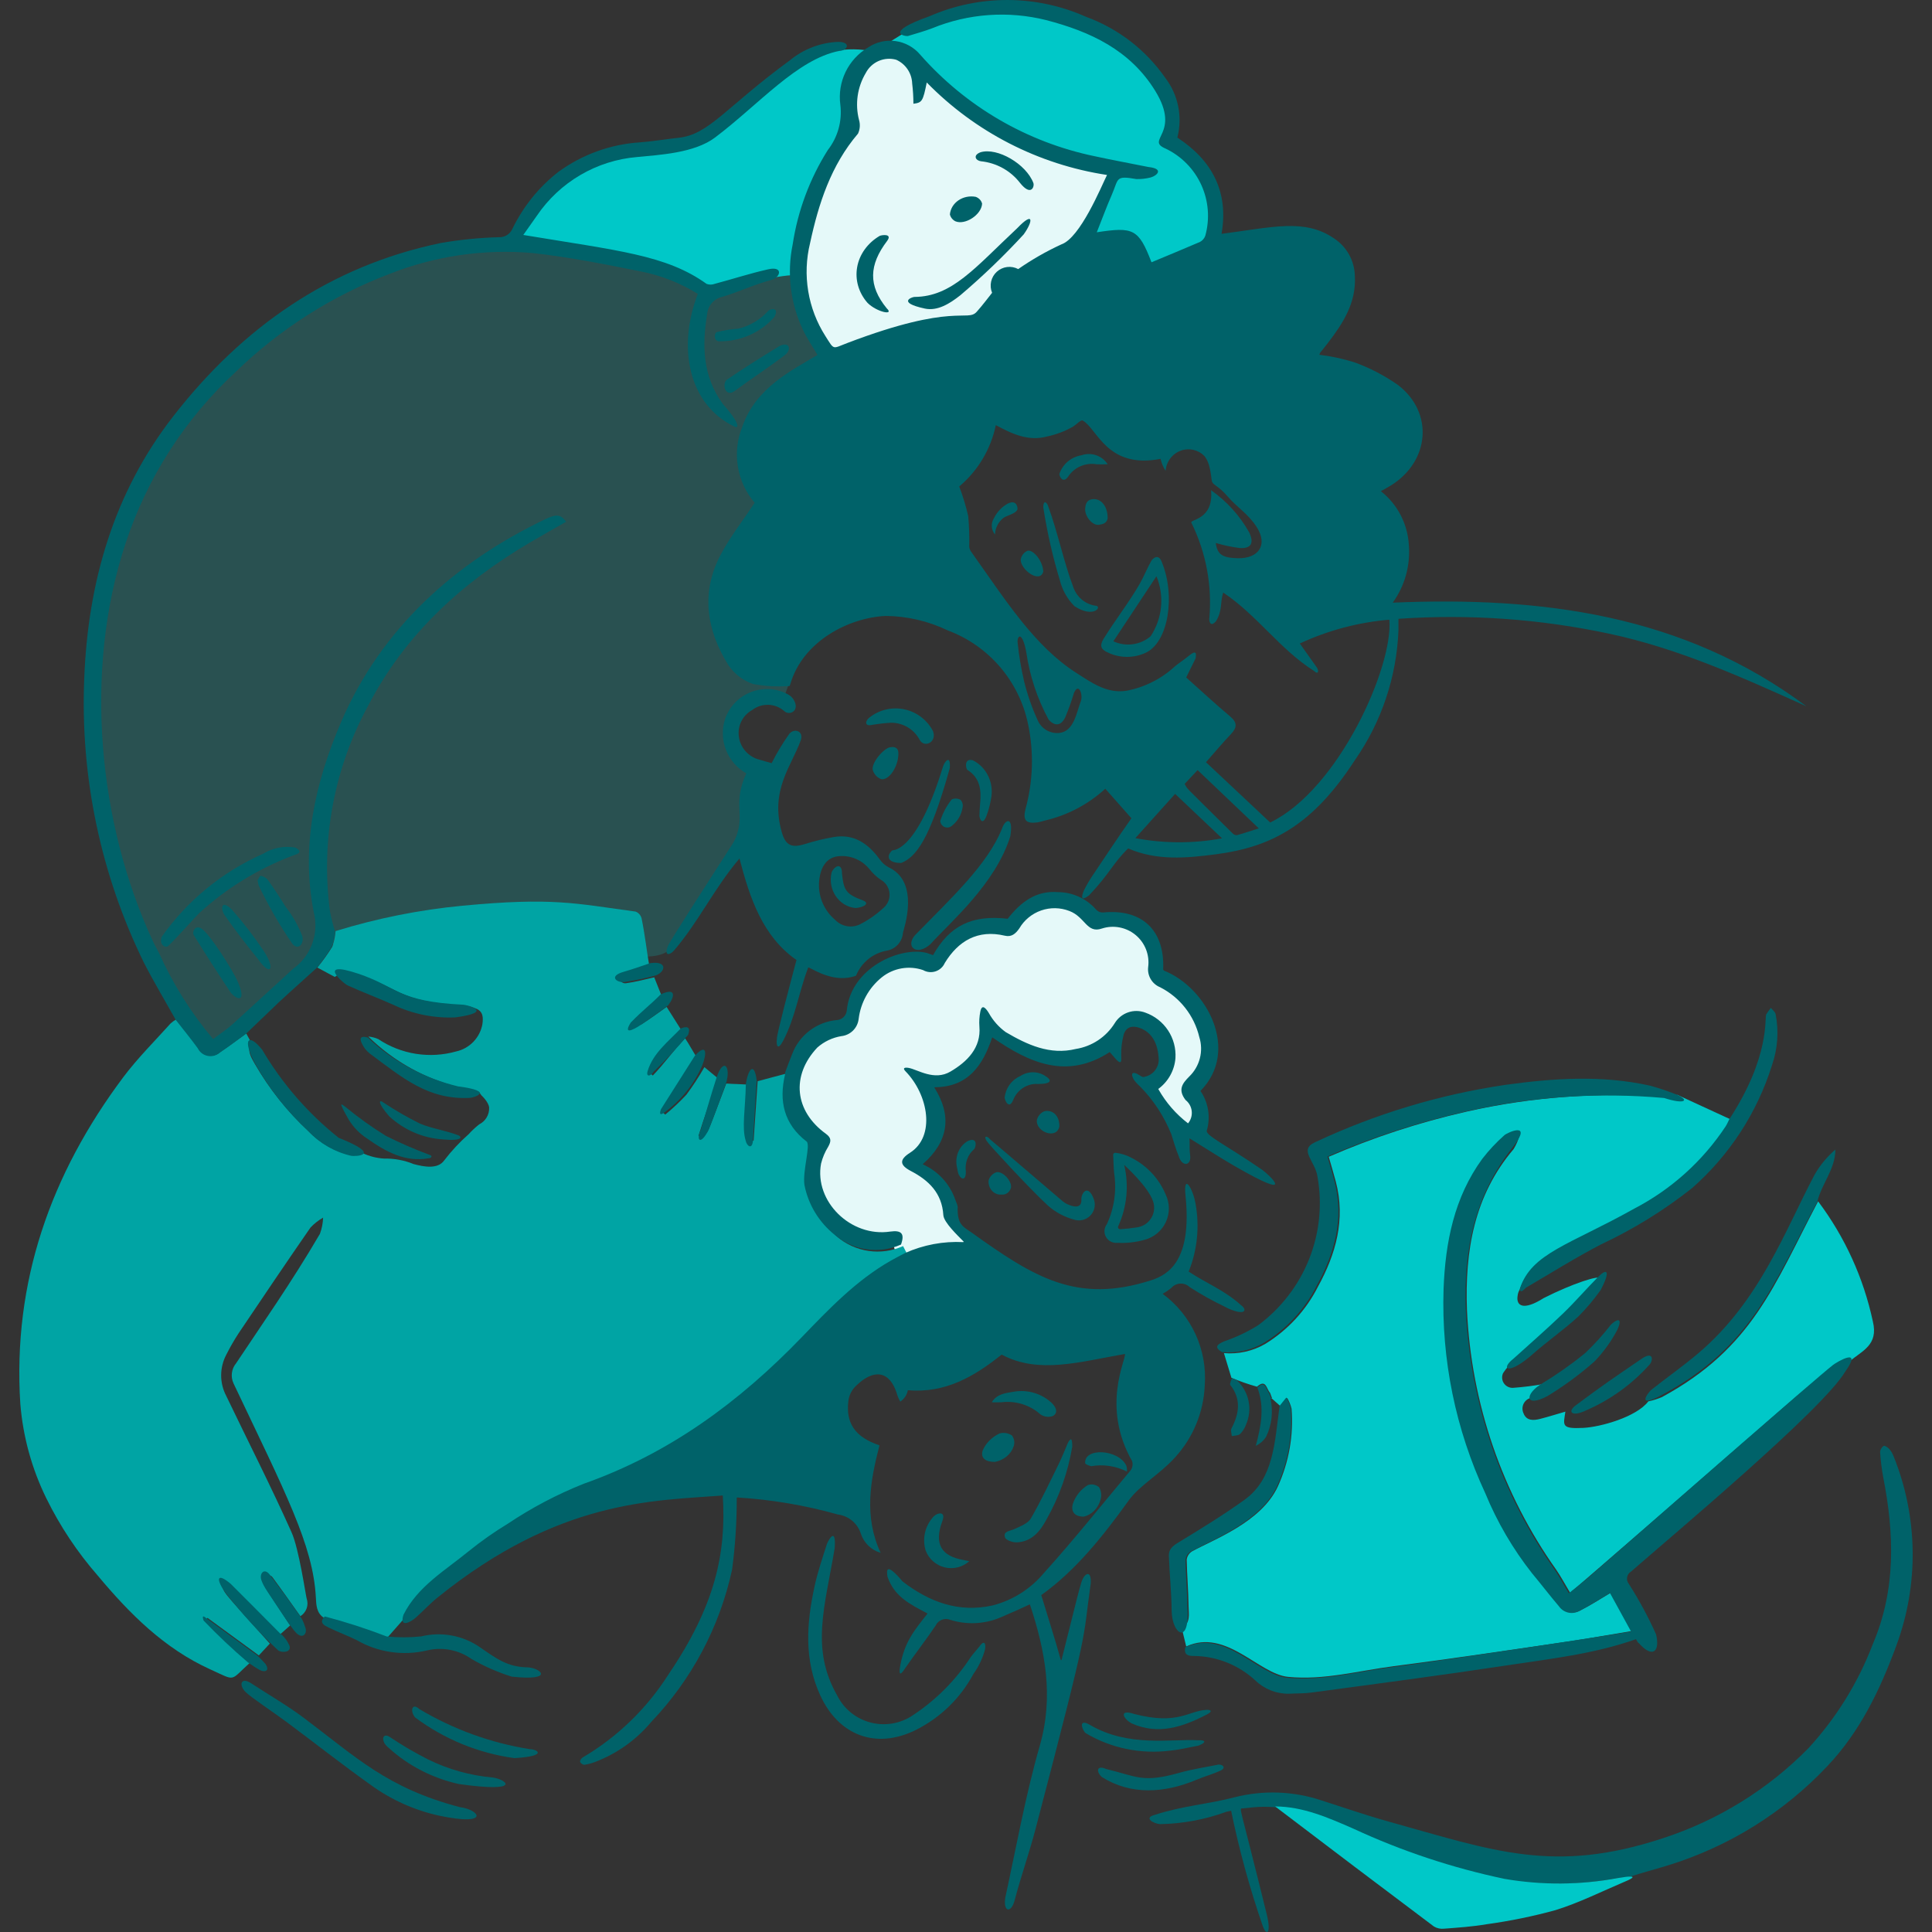 <?xml version="1.0" encoding="UTF-8"?> <svg xmlns="http://www.w3.org/2000/svg" width="264" height="264" viewBox="0 0 264 264" fill="none"><rect x="0" y="0" width="264" height="264" fill="#333333" stroke="none"/><g clip-path="url(#clip0_9761_12262)"><path d="M77.372 23.995C74.963 25.106 71.427 30.479 69.96 33.026C81.264 32.47 92.583 37.425 96.83 39.972C100.304 39.046 107.577 37.286 108.875 37.657C110.172 38.027 112.504 46.147 113.507 50.161L165.393 36.267C165.702 35.187 166.32 32.007 166.32 27.931C166.32 23.856 161.996 20.522 159.834 19.364C160.297 18.283 160.946 15.613 159.834 13.575C154.97 5.007 146.168 2.229 138.061 1.071C129.953 -0.087 123.699 4.313 119.53 7.091C111.654 5.239 105.863 11.259 104.937 12.186C104.01 13.112 96.83 19.595 91.502 20.29C86.174 20.985 80.383 22.606 77.372 23.995Z" fill="#00C8C8"></path><path opacity="0.2" d="M96.931 40.087C99.703 37.676 106.249 37.228 109.175 37.306C108.066 41.2 111.023 46.191 112.64 48.2L111.485 84.822C110.407 87.063 107.973 92.471 106.865 96.18C105.709 95.253 104.785 95.716 102.013 96.18C99.241 96.643 99.703 101.279 99.934 102.67C100.119 103.782 102.013 104.988 102.937 105.451L102.013 114.259C99.549 117.968 94.02 126.219 91.618 129.557C88.615 133.729 69.21 125.153 55.118 127.239C41.027 129.325 44.492 129.325 39.641 134.657C35.76 138.921 30.169 141.997 27.859 143.001C23.239 137.67 13.768 121.723 12.844 100.584C11.689 74.16 22.546 56.776 39.641 43.332C56.736 29.888 82.84 31.511 96.931 40.087Z" fill="#00C8C8"></path><path d="M163.067 148.966C163.841 150.201 165.064 153.135 163.763 154.987C163.531 154.987 162.695 154.709 161.208 153.598C159.721 152.486 157.646 149.584 156.794 148.271C157.646 147.577 159.35 145.817 159.35 144.335C159.35 142.482 159.35 141.556 156.794 139.703C154.239 137.851 153.542 139.703 152.845 141.555L152.845 141.556C152.148 143.408 148.663 145.724 142.159 144.335C135.655 142.945 134.958 137.619 134.958 139.703C134.958 141.787 133.564 146.882 128.918 147.345C124.272 147.808 128.221 150.356 128.221 152.903C128.221 155.45 124.504 158.692 125.201 159.387C125.898 160.082 129.847 162.166 129.847 164.482C129.847 166.797 132.17 168.882 133.564 170.04C134.958 171.197 127.059 170.966 125.201 172.124C123.343 173.282 122.181 171.429 121.949 169.345C112.424 171.197 111.263 162.629 111.496 155.682C105.456 149.661 108.243 142.945 116.374 139.703C116.606 136.461 119.162 130.672 128.221 131.598C130.312 129.282 132.635 126.272 138.21 126.272C141.927 120.482 147.038 123.03 150.987 125.577C157.491 125.809 157.259 129.745 159.35 133.914C163.299 135.535 164.925 139.24 165.39 142.945C165.761 145.909 163.996 148.194 163.067 148.966Z" fill="#E5F9F9"></path><path d="M147.598 33.408L152.68 23.489C140.437 22.336 128.888 12.648 127.502 10.572C126.116 8.496 124.268 6.651 120.341 7.112C116.414 7.574 116.414 14.263 115.952 16.57C115.49 18.876 112.949 21.413 109.946 31.332C107.544 39.267 110.947 46.017 112.949 48.401C118.262 47.632 130.135 45.679 135.125 44.018C140.114 42.358 145.519 36.253 147.598 33.408Z" fill="#E5F9F9"></path><path d="M103.529 147.743C104.876 147.396 106.499 146.929 107.846 146.595C107.823 146.775 107.789 146.953 107.746 147.129C107.228 148.753 107.243 150.501 107.79 152.116C108.337 153.731 109.386 155.127 110.784 156.101C111.301 156.499 110.228 160.1 110.538 162.13C110.941 164.783 112.289 167.202 114.332 168.938C115.56 170.003 117.066 170.694 118.672 170.931C120.279 171.168 121.919 170.941 123.401 170.276C123.59 170.666 123.88 171.189 124.08 171.58C119.068 175.047 114.305 178.861 109.826 182.995C101.33 191.826 91.744 198.894 80.051 203.032C76.381 204.498 72.876 206.349 69.596 208.555C66.702 210.451 63.905 212.493 61.218 214.673C58.82 216.295 56.829 218.45 55.398 220.969C54.542 221.944 53.685 222.918 52.828 223.892C50.039 222.784 47.185 221.846 44.282 221.083C43.215 220.415 43.215 219.267 43.159 218.253C42.769 211.097 39.013 204.021 31.909 189.033C31.702 188.588 31.625 188.093 31.688 187.606C31.751 187.118 31.951 186.659 32.265 186.281C35.727 181.068 39.779 175.326 43.715 168.603C43.98 167.892 44.126 167.143 44.149 166.385C43.505 166.752 42.92 167.214 42.414 167.756C39.099 172.549 35.84 177.375 32.589 182.21C31.985 183.141 31.431 184.104 30.931 185.095C30.467 185.966 30.223 186.938 30.221 187.925C30.219 188.912 30.459 189.884 30.92 190.757C33.895 196.966 37.035 203.105 39.843 209.389C40.855 211.652 41.752 217.859 41.901 218.416C42.056 218.858 42.056 219.34 41.9 219.782C41.745 220.224 41.443 220.599 41.045 220.845C39.765 219.051 38.504 217.248 37.195 215.473C37.039 215.262 36.606 215.24 36.304 215.128C36.173 215.43 36.125 215.761 36.165 216.087C36.41 217.394 36.232 216.884 39.648 222.111C39.192 222.528 38.736 222.918 38.279 223.33C30.137 215.256 32.072 217.01 30.496 215.998C30.357 216.11 30.228 216.232 30.105 216.343C31.125 218.239 29.421 216.277 36.871 224.59C36.37 225.124 35.869 225.67 35.369 226.206C33.032 224.501 30.696 222.784 28.358 221.079C28.236 221.19 28.102 221.302 27.98 221.402C28.203 221.82 28.882 222.204 29.205 222.484C31.012 224.051 32.308 225.685 34.144 227.217C31.341 229.735 32.337 229.75 28.724 228.109C22.457 225.262 17.752 220.553 13.39 215.337C10.587 212.132 8.216 208.573 6.337 204.751C4.348 200.705 3.14 196.319 2.776 191.824C1.71 175.163 6.946 160.434 16.814 147.236C18.772 144.619 21.122 142.286 23.323 139.838C23.552 139.634 23.802 139.454 24.068 139.302C25.07 140.595 26.107 141.853 27.073 143.169C27.206 143.436 27.398 143.668 27.635 143.849C27.872 144.029 28.148 144.153 28.44 144.21C28.732 144.267 29.034 144.256 29.321 144.178C29.609 144.1 29.875 143.957 30.098 143.76C31.313 142.947 32.469 142.066 33.648 141.219C33.87 141.621 34.082 142.022 34.304 142.423C33.704 143.56 34.324 144.497 34.839 145.409C36.799 148.802 39.255 151.882 42.126 154.547C43.696 156.201 45.722 157.349 47.946 157.846C48.488 157.843 49.026 157.749 49.537 157.568C50.458 157.996 51.45 158.249 52.463 158.314C53.858 158.285 55.245 158.542 56.537 159.071C57.949 159.443 59.809 159.797 60.687 158.581C61.682 157.275 62.804 156.07 64.037 154.986C64.48 154.496 64.964 154.046 65.483 153.638C65.904 153.429 66.255 153.104 66.496 152.701C66.737 152.297 66.856 151.833 66.841 151.364C66.798 150.606 65.772 149.66 65.772 149.66L65.472 149.224C64.605 149.013 63.736 148.781 62.858 148.601C58.133 147.45 53.805 145.046 50.328 141.64C50.796 141.682 51.255 141.798 51.686 141.986C53.237 143.023 54.994 143.71 56.837 144.001C58.679 144.291 60.562 144.178 62.356 143.669C63.248 143.468 64.061 143.01 64.694 142.35C65.327 141.69 65.753 140.858 65.917 139.957C66.028 139.122 66.073 138.241 65.061 137.829C64.593 137.632 64.103 137.49 63.603 137.404C54.317 136.955 54.491 134.851 49.426 133.426C48.246 133.095 46.956 132.58 45.754 133.494C44.953 133.077 44.163 132.635 43.362 132.212C44.103 131.311 44.783 130.362 45.398 129.37C45.656 128.683 45.81 127.962 45.854 127.23C51.508 125.482 57.326 124.319 63.217 123.761C75.546 122.592 78.58 123.447 86.845 124.563C87.044 124.639 87.223 124.762 87.366 124.921C87.509 125.08 87.612 125.271 87.667 125.478C88.101 127.566 88.362 129.835 88.714 131.941C87.545 132.331 86.469 132.851 85.32 133.288C84.938 133.399 84.574 133.564 84.24 133.78C84.775 133.969 85.014 134.424 85.514 134.359C86.826 134.187 88.107 133.835 89.398 133.546C89.72 134.348 90.037 135.149 90.36 135.964C88.914 137.367 88.424 138.17 86.711 140.076C87.545 139.764 87.291 140.201 87.734 139.92C88.885 139.19 89.982 138.371 91.095 137.591C91.751 138.627 92.396 139.664 93.053 140.688C91.417 142.498 89.426 144.076 88.745 146.55C88.9 146.689 89.056 146.828 89.2 146.968C90.729 145.407 92.093 143.435 93.618 141.887C94.107 142.583 94.797 143.882 95.276 144.583C93.662 147.068 92.182 149.532 90.57 152.017L90.903 152.306C91.925 151.464 92.892 150.556 93.795 149.587C94.688 148.381 95.508 147.123 96.254 145.821C96.8 146.288 97.505 146.845 98.061 147.313C97.238 149.966 96.269 152.54 95.447 155.192C95.602 155.259 95.769 155.331 95.925 155.403C97.037 154.134 96.168 156.14 99.241 148.06C100.142 148.127 101.277 148.138 102.167 148.2C102.126 149.967 101.794 152.392 101.822 154.139C101.864 154.765 102.011 155.379 102.256 155.956L102.98 155.856C103.162 153.136 103.34 150.439 103.529 147.743Z" fill="#00A4A4"></path><path d="M154.16 115.936C152.076 117.941 151.702 119.309 148.789 122.372C148.421 122.617 147.41 123.396 148.11 121.676C148.442 121.013 148.813 120.37 149.221 119.75C151.076 116.995 152.747 114.45 154.603 111.811C153.48 110.541 152.301 109.205 151.034 107.778C148.705 109.909 145.867 111.404 142.794 112.12C142.454 112.225 142.108 112.31 141.759 112.376C140.191 112.583 139.754 112.098 140.124 110.568C141.171 106.777 141.293 102.79 140.479 98.943C139.882 96.055 138.563 93.367 136.646 91.129C134.728 88.891 132.275 87.177 129.515 86.147C126.869 84.873 123.977 84.196 121.041 84.165C116.047 84.387 109.7 87.575 107.983 93.507C107.927 93.706 107.795 93.885 107.872 93.741C106.207 93.864 104.532 93.77 102.891 93.463C101.517 92.987 100.333 92.078 99.518 90.871C96.537 86.09 95.745 80.971 98.472 75.807C99.761 73.367 101.498 71.163 103.122 68.703C101.914 67.287 101.119 65.565 100.823 63.727C100.526 61.889 100.741 60.005 101.442 58.281C103.308 52.913 108.324 50.547 111.706 48.504C111.04 47.358 110.26 46.233 109.693 45.008C107.997 41.39 107.513 37.321 108.314 33.406C109.01 28.819 110.646 24.425 113.119 20.5C114.48 18.755 115.096 16.542 114.832 14.343C114.62 12.804 114.866 11.237 115.541 9.838C116.216 8.44 117.288 7.272 118.624 6.482C119.721 5.741 121.052 5.431 122.363 5.611C123.673 5.791 124.872 6.447 125.73 7.456C131.97 14.561 140.351 19.439 149.606 21.352C152.03 21.884 154.487 22.325 156.924 22.82C159.104 23.054 158.102 24.01 157.246 24.246C156.604 24.413 155.941 24.488 155.278 24.469C152.341 23.957 152.897 24.402 151.908 26.651C151.184 28.299 150.573 29.989 149.873 31.74C154.856 30.982 155.589 31.251 157.346 35.838C159.569 34.913 161.78 34.005 163.974 33.056C164.31 32.877 164.568 32.58 164.696 32.221C165.338 29.915 165.147 27.455 164.156 25.276C163.165 23.096 161.438 21.337 159.279 20.307C156.406 19.093 161.48 18.299 157.855 12.413C154.419 6.834 148.992 4.318 142.954 2.747C137.778 1.452 132.324 1.842 127.384 3.86C126.305 4.27 125.192 4.579 124.081 4.917C123.792 5.006 120.522 4.528 127.028 2.212C130.404 0.739 134.048 -0.014 137.73 0.001C141.412 0.017 145.05 0.8 148.413 2.301C152.786 3.898 156.561 6.806 159.223 10.63C160.101 11.776 160.707 13.108 160.994 14.524C161.281 15.941 161.242 17.404 160.88 18.802C165.695 21.943 167.908 26.285 166.919 31.953C173.876 31.057 178.256 29.822 182.276 32.565C183.135 33.125 183.844 33.886 184.343 34.783C184.841 35.68 185.113 36.685 185.135 37.711C185.35 41.419 183.468 44.248 181.353 46.997C180.136 48.571 180.499 47.942 180.285 48.478C181.903 48.674 183.501 49.017 185.057 49.503C187.177 50.269 189.185 51.313 191.03 52.609C195.943 56.374 195.371 63.04 190.058 66.338C189.641 66.594 189.224 66.816 188.689 67.117C189.812 68.002 190.733 69.116 191.393 70.385C192.052 71.654 192.435 73.049 192.515 74.477C192.737 77.28 191.957 80.07 190.313 82.35C210.631 81.493 230.004 83.942 246.84 96.513C238.099 92.571 229.359 88.604 219.891 86.592C210.433 84.573 200.74 83.888 191.093 84.558C191.093 85.126 191.101 85.65 191.093 86.162C190.839 92.511 188.774 98.655 185.143 103.866C179.371 112.768 173.767 115.74 166.126 116.738C162.121 117.26 158.085 117.64 154.16 115.936ZM139.136 36.768C140.997 35.472 142.97 34.343 145.03 33.395C147.61 32.505 150.467 25.534 151.269 23.908C141.906 22.484 133.26 18.048 126.637 11.271C126.113 13.854 126.002 14.021 124.813 14.176C124.813 13.253 124.757 12.332 124.646 11.415C124.623 10.723 124.407 10.051 124.021 9.476C123.636 8.901 123.097 8.447 122.465 8.164C121.67 7.942 120.823 8.001 120.066 8.33C119.309 8.659 118.688 9.239 118.306 9.972C117.734 10.927 117.357 11.988 117.199 13.091C117.041 14.194 117.103 15.318 117.384 16.396C117.564 17.012 117.515 17.673 117.245 18.256C113.548 22.59 111.854 27.811 110.689 33.235C110.164 35.383 110.079 37.616 110.441 39.798C110.802 41.979 111.602 44.065 112.791 45.928C114.041 47.888 113.691 47.667 115.804 46.863C130.412 41.302 132.163 44.065 133.464 42.603C134.284 41.686 135.022 40.688 135.566 40.009C135.365 39.521 135.319 38.983 135.435 38.468C135.551 37.953 135.822 37.486 136.213 37.131C136.603 36.777 137.094 36.552 137.617 36.487C138.14 36.422 138.671 36.52 139.136 36.768ZM179.993 91.29C180.282 91.87 180.004 92.148 179.577 91.692C174.929 88.771 171.759 84.042 167.144 80.969C166.688 82.394 167.088 83.319 166.171 84.877C165.316 85.85 165.227 84.688 165.238 84.621C165.663 80.077 164.816 75.505 162.792 71.416C162.567 70.971 165.883 71.025 165.482 66.983C167.637 68.495 169.424 70.475 170.71 72.773C171.379 74.209 170.976 74.981 169.408 74.889C168.297 74.748 167.2 74.515 166.127 74.194C166.349 75.753 167.006 76.22 169.097 76.28C171.966 76.356 173.278 74.487 171.754 72.071C170.575 70.2 169.139 69.445 167.673 67.751C166.548 66.449 165.838 66.314 165.627 65.847C165.488 65.534 165.488 63.343 164.548 62.284C164.133 61.871 163.609 61.586 163.037 61.463C162.466 61.34 161.871 61.383 161.323 61.588C160.756 61.803 160.261 62.176 159.899 62.663C159.536 63.151 159.32 63.732 159.277 64.338C158.953 63.837 158.718 63.283 158.583 62.701C151.254 64.124 149.953 58.574 147.952 57.468C147.695 57.329 147.163 57.947 146.64 58.292C145.521 58.929 144.309 59.388 143.048 59.651C140.524 60.331 138.299 59.295 136.075 58.092C135.395 61.369 133.633 64.322 131.074 66.476C131.576 67.79 131.986 69.139 132.302 70.511C132.431 71.917 132.477 73.33 132.441 74.742C132.491 75.042 132.622 75.324 132.82 75.555C137.386 81.967 141.345 88.318 147.154 92.001C149.189 93.292 151.224 94.79 153.893 94.395C156.394 93.929 158.711 92.763 160.576 91.031C161.054 90.631 161.826 90.13 162.456 89.607C163.814 88.483 163.324 89.885 163.39 89.93C162.746 91.243 162.746 91.243 162.089 92.573C164.057 94.332 166.039 96.165 168.105 97.906C169.108 98.751 169.036 99.436 168.194 100.322C167.044 101.531 165.981 102.805 164.792 104.153C167.794 106.969 170.686 109.687 173.566 112.392C182.963 107.861 190.413 91.002 189.846 84.678C185.61 85.037 181.47 86.138 177.614 87.93C178.492 89.157 179.238 90.226 179.993 91.283V91.29ZM166.994 114.562C164.781 112.458 162.735 110.52 160.576 108.483C158.876 110.387 157.085 112.369 155.139 114.529C159.055 115.272 163.075 115.281 166.994 114.555V114.562ZM161.878 107.124C162.481 108.068 161.141 106.656 168.472 113.917C168.548 113.99 168.64 114.046 168.74 114.08C168.84 114.115 168.946 114.128 169.051 114.117C170.054 113.839 171.042 113.494 172.009 113.192C169.173 110.498 166.437 107.893 163.646 105.231C163.113 105.815 162.511 106.449 161.878 107.117V107.124ZM146.736 94.745C146.406 95.841 146.02 96.919 145.579 97.975C145.037 99.167 144.155 99.311 143.288 98.331C141.732 95.459 140.697 92.334 140.232 89.1C139.746 86.45 139.043 86.661 139.043 87.72C139.226 89.518 139.523 91.303 139.932 93.064C140.383 94.908 141.008 96.705 141.801 98.431C142.045 98.99 142.459 99.458 142.984 99.768C143.509 100.078 144.119 100.214 144.726 100.157C146.781 99.961 147.114 97.286 147.695 95.803C148.014 94.959 147.399 93.143 146.732 94.735L146.736 94.745Z" fill="#006269"></path><path d="M207.368 177.121C207.179 178.41 208.124 179.165 210.942 177.376C214.961 175.343 218.472 174.266 218.561 174.665C213.103 180.337 216.208 177.473 206.873 185.878C206.31 186.405 205.811 186.996 205.386 187.64C205.283 187.865 205.241 188.113 205.264 188.359C205.287 188.606 205.375 188.842 205.517 189.044C205.66 189.247 205.854 189.408 206.079 189.513C206.304 189.617 206.552 189.661 206.799 189.64C208.192 189.537 209.578 189.362 210.953 189.116L209.35 190.983C209.115 191.015 208.89 191.101 208.695 191.235C208.499 191.369 208.338 191.547 208.225 191.755C208.111 191.963 208.047 192.194 208.04 192.431C208.032 192.667 208.08 192.902 208.18 193.117C208.583 194.172 209.55 194.119 210.462 193.884C211.621 193.586 212.755 193.228 213.903 192.895C213.625 194.784 213.302 195.268 216.352 195.116C218.667 195.002 223.611 193.639 225.237 191.493C225.878 191.36 226.505 191.162 227.107 190.904C239.491 184.182 242.352 175.719 248.438 164.158C252.096 169.025 254.65 174.63 255.92 180.581C256.708 183.815 254.427 184.582 252.757 186.016C252.037 186.072 251.335 186.264 250.686 186.582C248.379 188.386 246.111 190.249 243.907 192.172C235.136 199.818 215.651 216.751 214.548 217.64C213.853 216.485 213.31 215.463 212.666 214.518C205.267 204.087 201.027 191.752 200.453 178.984C200.163 170.983 201.406 163.389 206.834 157.015C207.207 156.399 207.488 155.733 207.668 155.037C207.568 154.937 207.468 154.826 207.368 154.726C206.79 154.823 206.235 155.026 205.731 155.325C204.625 156.287 203.618 157.357 202.724 158.518C198.866 163.782 197.666 169.886 197.415 176.242C197.103 185.829 199.06 195.354 203.126 204.045C204.739 207.95 206.89 211.611 209.516 214.923C210.775 216.413 211.945 217.967 213.213 219.435C213.502 219.841 213.926 220.131 214.41 220.256C214.893 220.38 215.405 220.329 215.855 220.113C217.304 219.385 218.671 218.491 220.175 217.601C221.066 219.212 222.001 220.924 223.07 222.857C219.952 223.368 217.025 223.905 214.085 224.336C206.204 225.489 198.331 226.661 190.426 227.68C185.64 228.297 180.907 229.623 176.009 229.136C171.961 228.735 167.565 222.473 162.092 224.98C161.892 224.147 161.675 223.302 161.48 222.469C162.732 221.775 162.426 220.557 162.415 219.501C162.393 217.379 162.202 215.256 162.159 213.123C162.188 212.892 162.268 212.671 162.393 212.475C162.519 212.279 162.686 212.114 162.884 211.99C165.826 210.362 172.363 208.009 174.617 203.107C176.129 199.784 176.772 196.133 176.487 192.495C176.362 191.975 176.159 191.477 175.887 191.017C175.586 191.394 175.275 191.773 174.974 192.151C174.557 191.784 174.14 191.405 173.723 191.04L173.812 191.029C173.723 190.796 173.634 190.552 173.545 190.319C173.055 189.83 173.022 188.363 171.763 189.486C170.572 189.155 169.405 188.747 168.267 188.264C167.922 187.141 167.588 186.02 167.244 184.897C169.205 185.069 171.173 184.633 172.877 183.647C175.962 181.758 178.459 179.05 180.091 175.826C182.549 171.345 183.883 166.634 182.54 161.49C182.241 160.346 181.894 159.223 181.566 158.068C187.618 155.436 193.904 153.375 200.341 151.912C209.463 149.836 218.851 149.181 228.174 149.969C228.497 150.002 228.853 149.736 229.188 149.601C231.636 150.724 234.089 151.854 236.546 152.991C236.403 153.31 236.243 153.622 236.068 153.925C230.289 162.947 221.493 166.119 213.645 170.304C211.075 171.674 208.668 173.259 207.656 176.216C207.494 176.493 207.396 176.802 207.368 177.121Z" fill="#00C8C8"></path><path d="M123.118 170.062C121.636 170.723 119.996 170.948 118.39 170.712C116.785 170.475 115.279 169.787 114.051 168.726C111.91 167.019 110.447 164.606 109.923 161.918C109.645 160 110.806 156.434 110.212 155.979C107.109 153.59 106.412 150.44 107.276 146.808C107.29 146.72 107.294 146.631 107.287 146.542C107.598 145.719 107.89 144.885 108.232 144.062C108.712 142.772 109.55 141.646 110.648 140.817C111.746 139.987 113.058 139.489 114.43 139.379C114.762 139.342 115.071 139.19 115.304 138.951C115.537 138.712 115.68 138.399 115.709 138.066C116.264 132.25 123.007 129.291 126.634 130.213L127.501 130.513C129.771 126.484 132.82 124.985 137.67 125.542C137.692 125.542 137.703 125.542 137.714 125.52C139.45 123.318 141.519 121.649 144.612 121.907C145.592 121.917 146.558 122.134 147.448 122.545C148.337 122.955 149.13 123.549 149.774 124.287C149.891 124.421 150.037 124.526 150.201 124.595C150.365 124.664 150.542 124.696 150.72 124.688C156.037 124.146 159.186 127.112 158.941 132.468C158.974 132.524 159.008 132.568 159.041 132.624C164.982 134.986 169.428 143.563 164.069 149.041C164.058 149.052 164.047 149.086 164.058 149.097C164.586 149.879 164.936 150.768 165.082 151.7C165.228 152.632 165.167 153.586 164.904 154.492C164.714 155.16 167.545 156.463 172.446 159.831C173.435 160.511 177.489 164.408 168.694 159.331C166.669 158.161 164.711 156.883 162.542 155.549C162.586 156.438 162.517 157.129 162.62 157.796C162.859 159.365 161.495 159.476 161.073 157.996C160.656 157.023 160.378 155.983 160.049 154.97C159.068 152.537 157.616 150.322 155.777 148.452C155.457 148.174 155.17 147.861 154.921 147.518C154.365 146.476 154.954 146.461 155.532 146.824C155.766 146.963 156.177 147.259 156.288 147.157C156.856 147.074 157.375 146.79 157.751 146.356C158.127 145.923 158.334 145.369 158.335 144.795C158.257 142.604 157.413 141.059 155.721 140.457C154.749 140.113 153.906 140.291 153.552 141.348C153.305 142.284 153.189 143.249 153.207 144.217C153.239 144.912 153.285 145.53 152.585 144.84C152.217 144.423 151.927 144.095 151.638 143.761C145.802 147.543 140.681 145.274 135.641 141.781C135.634 141.776 135.627 141.773 135.619 141.771C135.612 141.769 135.603 141.77 135.596 141.772C135.588 141.774 135.581 141.778 135.575 141.784C135.569 141.789 135.565 141.796 135.563 141.804C134.302 145.555 132.315 148.533 127.742 148.566C127.733 148.567 127.724 148.57 127.717 148.574C127.709 148.579 127.703 148.585 127.699 148.593C127.695 148.601 127.692 148.609 127.692 148.618C127.691 148.627 127.693 148.636 127.697 148.644C130.124 152.498 129.589 155.997 126.128 159.044C126.123 159.049 126.118 159.055 126.115 159.063C126.113 159.07 126.112 159.078 126.113 159.085C126.114 159.093 126.117 159.1 126.122 159.107C126.126 159.113 126.132 159.118 126.139 159.121C127.152 159.576 128.061 160.232 128.813 161.048C129.565 161.865 130.143 162.825 130.513 163.872C130.652 164.289 130.93 164.75 130.857 165.139C130.846 167.398 131.637 167.618 132.76 168.421C141.326 174.549 147.144 178.206 157.312 174.939C159.704 174.17 162.902 172.181 161.996 163.394C161.659 160.134 163.049 162.481 163.376 164.539C163.93 167.629 163.606 170.812 162.44 173.727C162.438 173.732 162.436 173.738 162.436 173.743C162.436 173.749 162.437 173.754 162.439 173.76C162.441 173.765 162.444 173.77 162.448 173.774C162.452 173.778 162.457 173.781 162.463 173.783C164.833 175.351 167.292 176.283 169.55 178.32C170.284 178.832 170.245 179.451 169.183 179.254C168.535 179.111 167.913 178.871 167.336 178.543C165.694 177.758 164.104 176.871 162.575 175.885C162.404 175.72 162.201 175.591 161.978 175.508C161.755 175.424 161.518 175.387 161.28 175.398C161.042 175.41 160.81 175.47 160.596 175.574C160.382 175.679 160.192 175.826 160.038 176.007C159.672 176.303 159.281 176.567 158.87 176.796C160.816 178.229 162.365 180.134 163.372 182.332C164.378 184.529 164.808 186.946 164.622 189.355C164.46 192.991 163.027 196.454 160.573 199.142C158.47 201.482 155.755 202.921 154.23 205.037C150.714 209.921 146.989 214.604 142.315 217.941C142.293 217.952 142.293 217.974 142.293 217.997C143.206 221.032 144.151 223.906 144.953 226.828C144.957 226.838 144.964 226.846 144.973 226.852C144.982 226.858 144.992 226.861 145.003 226.861C145.013 226.861 145.024 226.858 145.033 226.852C145.042 226.846 145.049 226.838 145.053 226.828C147.329 217.741 147.429 217.303 147.789 216.15C148.141 215.025 149.147 214.392 149.047 216.339C147.835 224.874 149.095 220.971 141.492 249.963C140.638 253.222 139.502 256.414 138.645 259.673C138.167 261.487 137.065 261.285 137.365 259.316C138.879 252.369 140.126 245.347 142.082 238.539C144.009 231.832 142.84 225.611 140.748 219.285C140.7 219.146 140.721 219.315 136.676 221.031C134.518 221.934 132.111 222.048 129.878 221.353C129.502 221.193 129.079 221.186 128.699 221.334C128.318 221.482 128.011 221.772 127.842 222.144C126.502 224.121 125.035 226.011 123.673 227.973C123.581 228.111 122.614 229.723 123.028 227.528C123.621 224.381 124.864 222.866 126.711 220.531C126.715 220.525 126.718 220.518 126.72 220.511C126.722 220.504 126.723 220.497 126.722 220.49C126.721 220.482 126.718 220.475 126.714 220.469C126.711 220.463 126.705 220.457 126.699 220.453C124.283 219.186 122.171 218.129 121.27 215.436C121.181 214.769 120.903 213.222 123.339 216.104C126.989 218.907 130.992 220.411 135.654 219.373C138.394 218.661 140.841 217.109 142.653 214.936C146.755 210.396 150.574 205.596 154.5 200.909C154.629 200.728 154.714 200.519 154.747 200.299C154.78 200.079 154.761 199.854 154.69 199.642C150.434 192.155 153.918 185.72 153.717 185.015C147.56 186.077 141.962 187.803 136.902 185.115C136.894 185.109 136.885 185.106 136.875 185.106C136.865 185.106 136.855 185.109 136.847 185.115C133.164 188.074 129.17 190.421 124.052 189.965C123.995 190.281 123.874 190.583 123.696 190.85C123.518 191.118 123.287 191.347 123.018 191.523C122.795 191.135 122.623 190.719 122.507 190.287C121.51 187.315 119.369 186.972 116.888 189.454C116.362 189.983 116.026 190.671 115.931 191.411C115.547 194.45 116.833 196.372 120.136 197.485C120.158 197.496 120.181 197.518 120.169 197.54C118.902 202.389 118.045 207.283 120.336 212.189C119.702 212.003 119.123 211.664 118.65 211.203C118.177 210.741 117.824 210.171 117.622 209.542C117.399 208.857 116.986 208.249 116.431 207.79C115.875 207.331 115.201 207.039 114.486 206.949C109.996 205.683 105.384 204.904 100.728 204.625C100.715 204.624 100.702 204.628 100.691 204.636C100.681 204.644 100.674 204.656 100.672 204.669C100.684 207.95 100.471 211.228 100.037 214.48C98.343 222.302 94.52 229.503 88.991 235.291C86.931 237.759 84.267 239.652 81.259 240.786C80.802 240.957 80.328 241.08 79.845 241.153C79.723 241.14 79.606 241.097 79.505 241.027C79.404 240.957 79.322 240.863 79.267 240.752C79.213 240.613 79.423 240.262 79.601 240.163C84.363 237.359 88.39 233.462 91.349 228.795C97.697 219.442 99.251 212.299 98.77 204.402C98.77 204.369 98.748 204.347 98.714 204.358C89.234 205.087 76.386 204.89 59.765 218.317C58.731 219.151 57.829 220.142 56.828 221.031C56.115 221.665 54.526 222.522 55.137 220.642C57.062 216.782 60.844 214.592 64.031 211.978C65.731 210.601 67.523 209.341 69.394 208.207C72.649 206.028 76.125 204.198 79.763 202.748C91.457 198.624 101.039 191.563 109.534 182.748C113.252 178.891 116.975 174.975 121.705 172.276C122.35 171.908 123.029 171.565 123.685 171.219C126.178 170.102 128.9 169.592 131.629 169.73C131.639 169.729 131.649 169.726 131.657 169.72C131.665 169.714 131.671 169.706 131.675 169.696C131.679 169.687 131.679 169.676 131.677 169.666C131.675 169.657 131.669 169.648 131.662 169.641C130.882 168.843 128.965 167.037 128.903 166.037C128.719 163.034 126.911 161.288 124.475 160.019C122.939 159.219 122.842 158.475 124.352 157.518C127.85 155.295 126.882 149.618 123.73 146.383C123.285 145.928 123.63 145.827 124.186 145.928C125.388 146.15 127.66 147.734 129.871 146.428C132.164 145.083 134.079 143.181 133.831 140.266C133.781 139.592 133.822 138.915 133.954 138.252C134.184 137.035 134.798 137.897 135.133 138.452C135.7 139.469 136.482 140.35 137.425 141.033C140.374 142.767 143.466 144.203 147.014 143.336C148.098 143.163 149.132 142.759 150.047 142.153C150.962 141.546 151.737 140.751 152.319 139.821C152.737 139.126 153.387 138.6 154.153 138.336C154.92 138.071 155.756 138.085 156.513 138.375C157.78 138.824 158.867 139.675 159.607 140.796C160.348 141.918 160.704 143.251 160.62 144.592C160.555 145.417 160.313 146.218 159.912 146.941C159.511 147.665 158.959 148.294 158.294 148.786C158.271 148.808 158.282 148.83 158.305 148.863C159.325 150.666 160.698 152.244 162.343 153.503C162.534 153.272 162.677 153.005 162.763 152.718C162.849 152.431 162.877 152.13 162.845 151.832C162.813 151.534 162.721 151.246 162.576 150.984C162.431 150.722 162.234 150.492 161.998 150.307C160.931 148.905 161.552 148.059 162.499 147.111C163.21 146.428 163.715 145.561 163.959 144.606C164.203 143.651 164.175 142.646 163.879 141.706C163.533 140.255 162.877 138.895 161.955 137.722C161.033 136.548 159.867 135.589 158.538 134.909C157.997 134.693 157.543 134.305 157.246 133.804C156.948 133.303 156.824 132.719 156.893 132.14C157 131.327 156.899 130.499 156.6 129.735C156.301 128.97 155.814 128.294 155.183 127.769C154.553 127.244 153.799 126.887 152.993 126.731C152.187 126.575 151.355 126.626 150.574 126.879C148.489 127.601 148.317 125.306 146.112 124.476C144.875 123.999 143.508 123.977 142.257 124.415C141.005 124.854 139.95 125.723 139.282 126.868C138.773 127.593 138.225 128.078 137.301 127.858C133.61 126.98 130.934 128.579 129.102 131.585C128.983 131.854 128.809 132.096 128.59 132.294C128.372 132.492 128.114 132.641 127.834 132.733C127.553 132.825 127.257 132.857 126.964 132.826C126.67 132.796 126.387 132.704 126.131 132.557C125.184 132.234 124.17 132.155 123.184 132.328C122.197 132.501 121.271 132.921 120.49 133.548C118.743 134.959 117.61 136.992 117.332 139.221C117.267 139.825 116.997 140.389 116.567 140.819C116.138 141.248 115.574 141.518 114.969 141.583C113.751 141.783 112.613 142.323 111.687 143.139C108.054 146.993 108.58 151.831 112.844 154.918C113.645 155.498 113.57 155.966 113.167 156.698C112.725 157.41 112.397 158.187 112.194 159.001C111.238 164.166 116.266 169.102 121.651 168.289C123.207 168.071 123.646 168.593 123.118 170.062Z" fill="#006269"></path><path d="M45.779 127.263C45.731 127.995 45.578 128.716 45.324 129.404C44.711 130.396 44.032 131.346 43.292 132.247C35.737 139.084 40.202 134.99 33.583 141.287C32.406 142.135 31.243 143.019 30.04 143.829C29.818 144.028 29.552 144.173 29.265 144.252C28.978 144.331 28.676 144.343 28.384 144.285C28.092 144.228 27.816 144.104 27.58 143.922C27.343 143.74 27.152 143.506 27.02 143.238C26.066 141.922 25.021 140.652 24.021 139.369C22.568 136.772 21.035 134.217 19.68 131.579C13.771 119.532 10.961 106.191 11.507 92.774C12.007 79.576 15.516 67.348 23.7 56.849C33.105 44.764 45.044 36.358 60.237 33.204C62.861 32.749 65.514 32.484 68.177 32.412C68.563 32.429 68.946 32.329 69.275 32.124C69.604 31.919 69.864 31.62 70.02 31.264C71.495 28.211 73.654 25.542 76.327 23.466C79.577 21.104 83.427 19.712 87.432 19.453C89.198 19.314 90.953 19.018 92.718 18.828C96.914 18.381 99.099 14.709 107.953 8.228C109.824 6.69 112.145 5.81 114.561 5.721C116.325 5.737 115.837 6.915 114.683 6.959C108.925 8.09 103.718 14.258 97.704 18.795C94.878 20.928 90.075 21.162 87.033 21.46C84.304 21.692 81.661 22.532 79.297 23.919C76.932 25.305 74.905 27.203 73.363 29.475C72.73 30.355 72.115 31.247 71.508 32.105C84.455 34.259 91.036 34.83 96.549 38.789C96.903 38.924 97.294 38.924 97.648 38.789C100.084 38.144 102.486 37.358 104.944 36.805C107.12 36.316 106.609 37.933 105.466 38.232C103.156 38.836 100.98 39.883 98.692 40.562C98.15 40.681 97.659 40.969 97.289 41.385C96.919 41.801 96.69 42.324 96.634 42.879C95.915 47.216 96.011 51.396 98.744 55.164C101.064 57.761 101.032 58.616 100.364 58.296C94.073 55.285 92.525 47.472 95.356 40.159C93.002 38.693 90.404 37.662 87.687 37.115C82.735 36.12 77.76 35.123 72.742 34.573C66.126 34 59.468 34.969 53.286 37.405C45.423 40.385 38.251 44.949 32.209 50.814C25.294 57.207 20.115 65.265 17.164 74.225C11.338 91.78 13.495 112.685 20.873 128.568C21.136 129.138 21.716 130.196 21.716 130.196C23.622 134.456 26.116 138.426 29.123 141.99C30.066 141.264 30.987 140.673 31.799 139.939C34.427 137.561 39.908 132.506 40.038 132.392C41.239 131.54 42.154 130.342 42.66 128.956C43.166 127.57 43.239 126.062 42.871 124.633C41.096 115.637 43.047 106.949 46.635 98.604C52.109 85.881 62.183 76.826 74.552 70.925C76.116 70.179 76.661 70.346 77.361 71.294C75.717 72.23 74.063 73.157 72.442 74.114C63.164 79.585 55.426 86.619 50.377 96.294C45.652 104.907 43.799 114.814 45.091 124.561C45.27 125.474 45.499 126.376 45.779 127.263Z" fill="#006269"></path><path d="M161.972 225.084C167.44 222.568 171.899 228.886 175.874 229.258C180.758 229.717 185.483 228.422 190.276 227.797C198.163 226.778 219.771 223.475 222.886 222.952C221.817 221.01 220.884 219.291 219.993 217.674C218.492 218.566 217.126 219.464 215.678 220.196C215.229 220.414 214.717 220.465 214.234 220.34C213.751 220.215 213.328 219.923 213.039 219.514C211.769 218.032 210.592 216.468 209.346 214.983C206.724 211.656 204.576 207.978 202.963 204.057C198.899 195.329 196.944 185.761 197.257 176.132C197.503 169.759 198.698 163.628 202.561 158.33C203.46 157.169 204.465 156.095 205.565 155.123C205.956 154.758 209.6 153.103 206.666 156.82C201.469 163.403 199.998 170.85 200.293 178.886C200.87 191.709 205.105 204.097 212.493 214.576C213.136 215.526 213.672 216.541 214.373 217.713C215.484 216.819 216.498 216.05 217.454 215.212C226.213 207.532 248.156 188.316 250.473 186.517C250.994 186.113 254.622 183.951 252.14 187.433C249.084 192.592 228.696 209.666 222.88 214.744C222.739 214.826 222.618 214.939 222.524 215.073C222.431 215.208 222.368 215.361 222.339 215.522C222.31 215.683 222.317 215.849 222.358 216.008C222.4 216.166 222.475 216.314 222.579 216.44C223.984 218.641 225.226 220.942 226.294 223.326C226.873 225.738 225.793 226.63 223.932 224.521C223.765 224.443 223.676 224.175 223.554 223.985C217.858 226.006 211.884 226.664 205.981 227.557C197.063 228.907 188.123 230.084 179.179 231.284C178.166 231.423 177.144 231.384 176.123 231.44C174.416 231.467 172.768 230.816 171.538 229.628C169.264 227.522 166.296 226.331 163.203 226.282C162.383 226.3 161.727 226.156 161.972 225.084Z" fill="#006269"></path><path d="M169.657 247.118C168.962 247.273 168.268 247.417 167.574 247.573C164.663 248.641 161.592 249.211 158.491 249.259C157.536 249.16 156.257 248.383 157.797 247.995C161.599 246.748 165.078 246.54 168.669 245.598C172.608 244.587 176.756 244.738 180.611 246.032C183.645 247.002 186.66 248.049 189.727 248.904C204.029 252.886 212.347 256.108 227.256 251.177C234.757 248.735 241.559 244.528 247.087 238.911C250.91 234.763 253.905 229.926 255.913 224.659C259.106 217.178 258.847 209.558 257.325 201.812C257.118 200.683 256.979 199.542 256.908 198.396C256.925 198.232 256.977 198.073 257.061 197.931C257.146 197.789 257.26 197.667 257.397 197.574C257.508 197.498 257.953 197.763 258.141 197.975C258.405 198.275 258.612 198.621 258.752 198.994C262.093 207.27 262.229 216.489 259.131 224.859C256.91 230.894 254.165 236.635 249.689 241.345C243.73 247.67 236.226 252.34 227.912 254.899C226.199 255.435 224.302 255.917 222.521 256.507C221.91 256.563 221.31 256.572 220.715 256.673C215.644 257.609 210.447 257.643 205.363 256.773C198.265 255.383 191.366 253.126 184.821 250.052C175.314 245.712 171.146 247.096 169.657 247.118Z" fill="#006269"></path><path d="M110.449 132.181C109.169 135.501 108.671 139.095 107.009 142.229C106.28 143.602 106.035 142.925 106.161 141.895C106.139 141.349 107.97 134.42 108.835 131.181C104.224 127.962 102.486 122.815 101.045 117.313C97.526 121.468 95.535 125.86 92.124 129.856C91.555 130.523 90.711 130.724 91.256 129.299C91.423 128.753 97.299 119.676 100.076 115.353C100.33 114.947 100.535 114.513 100.689 114.06C101.714 111.162 100.133 109.747 101.98 105.673C100.705 104.956 99.72 103.818 99.194 102.454C98.667 101.09 98.633 99.585 99.096 98.198C99.389 97.371 99.857 96.618 100.469 95.991C101.08 95.363 101.821 94.875 102.639 94.562C103.458 94.248 104.334 94.116 105.209 94.175C106.083 94.233 106.935 94.48 107.704 94.9C108.057 95.093 108.344 95.389 108.528 95.747C109.275 97.196 107.832 97.818 107.159 97.162C106.558 96.636 105.794 96.335 104.996 96.309C104.198 96.284 103.415 96.536 102.783 97.023C102.154 97.37 101.643 97.897 101.318 98.537C100.992 99.177 100.865 99.899 100.955 100.612C101.047 101.372 101.369 102.086 101.879 102.658C102.388 103.23 103.06 103.633 103.805 103.812C104.35 103.99 104.908 104.124 105.442 104.28C106.146 102.884 106.954 101.544 107.859 100.27C108.54 99.447 109.863 99.902 109.418 101.161C108.199 104.611 105.167 107.966 106.835 113.737C107.369 115.587 108.226 115.891 110.041 115.319C111.307 114.921 112.598 114.609 113.906 114.383C116.724 113.897 118.667 115.303 120.231 117.458C120.529 117.879 120.917 118.229 121.367 118.482C125.777 120.487 123.517 126.831 123.383 127.472C123.34 128.053 123.109 128.603 122.724 129.039C122.339 129.475 121.822 129.773 121.252 129.888C120.305 130.046 119.415 130.445 118.666 131.045C117.917 131.646 117.335 132.429 116.976 133.319C114.079 134.42 111.218 132.493 110.449 132.181ZM111.908 120.763C111.882 121.699 112.067 122.63 112.451 123.484C112.835 124.339 113.407 125.096 114.124 125.698C114.562 126.156 115.136 126.458 115.761 126.561C116.386 126.663 117.027 126.56 117.588 126.266C118.797 125.639 119.911 124.842 120.896 123.901C121.148 123.639 121.337 123.322 121.447 122.975C121.556 122.628 121.584 122.261 121.528 121.902C121.472 121.542 121.333 121.201 121.123 120.904C120.912 120.607 120.636 120.363 120.316 120.191C119.759 119.799 119.261 119.331 118.836 118.8C118.351 118.19 117.727 117.706 117.015 117.39C116.303 117.073 115.526 116.934 114.749 116.984C112.932 117.076 112.011 118.537 111.908 120.763Z" fill="#006269"></path><path d="M174.24 246.841C178.083 246.863 181.496 248.38 184.943 249.884C191.548 252.946 198.473 255.245 205.586 256.739C210.694 257.619 215.915 257.585 221.012 256.637C224.807 255.996 222.286 257.01 221.94 257.157C218.822 258.481 215.764 260.014 212.545 261.015C209.458 261.861 206.32 262.503 203.151 262.938C201.218 263.268 199.263 263.401 197.309 263.548C196.83 263.6 196.347 263.493 195.934 263.243C188.686 257.8 181.454 252.333 174.24 246.841Z" fill="#00C8C8"></path><path d="M229.174 149.596C230.95 150.404 230.151 150.935 227.409 150.039C218.305 149.221 209.128 149.849 200.224 151.899C193.764 153.357 187.456 155.411 181.382 158.033C181.717 159.183 182.071 160.313 182.359 161.442C183.689 166.559 182.37 171.252 179.901 175.726C178.267 178.941 175.76 181.64 172.662 183.52C170.95 184.5 168.977 184.935 167.008 184.765C165.722 184.035 166.494 183.649 167.264 183.292C168.903 182.737 170.47 181.994 171.934 181.079C175.046 178.769 177.45 175.649 178.879 172.067C180.308 168.484 180.706 164.579 180.029 160.785C179.722 158.643 177.412 157.131 179.683 156.091C187.919 152.216 196.688 149.57 205.706 148.241C212.275 147.331 218.863 146.89 225.427 148.341C226.7 148.685 227.951 149.105 229.174 149.596Z" fill="#006269"></path><path d="M207.692 176.076C209.265 171.215 214.504 170.093 223.317 165.151C228.369 162.528 232.67 158.654 235.813 153.897C236 153.597 236.132 153.276 236.286 152.967C241.956 144.276 241.077 139.079 241.356 138.594C241.549 138.292 241.759 138.001 241.984 137.721C242.204 138.008 242.57 138.263 242.633 138.583C243.083 140.897 242.915 143.288 242.149 145.516C240.115 152.038 236.325 157.869 231.196 162.365C227.365 165.395 223.197 167.97 218.776 170.039C215.273 171.863 211.923 173.964 208.506 175.965C207.703 176.882 207.645 176.218 207.692 176.076Z" fill="#006269"></path><path d="M134.6 225.391C134.274 226.601 133.733 227.743 133 228.763C131.22 232.088 128.436 234.774 125.041 236.444C119.633 239.07 114.586 237.122 112.076 231.647C109.861 226.815 110.209 221.862 111.282 216.874C111.701 214.893 112.374 212.944 112.984 211.008C113.117 210.591 114.281 208.404 114.058 211.555C112.701 219.619 110.745 225.295 114.405 231.691C114.859 232.603 115.508 233.406 116.305 234.045C117.102 234.684 118.029 235.144 119.021 235.392C120.014 235.641 121.049 235.673 122.056 235.485C123.062 235.298 124.016 234.896 124.851 234.307C127.941 232.25 130.58 229.592 132.608 226.492C132.979 225.971 133.414 225.502 133.828 225C134.332 224.197 134.779 224.336 134.6 225.391Z" fill="#006269"></path><path d="M248.324 164.221C242.181 175.806 239.2 184.189 226.957 190.687C223.432 192.557 225.296 190.193 225.629 189.928C227.768 188.224 230.026 186.654 232.109 184.881C240.49 177.751 243.898 168.182 247.957 160.515C248.701 159.22 249.662 158.059 250.8 157.081C250.789 159.773 248.905 161.774 248.324 164.221Z" fill="#006269"></path><path d="M174.854 192.099C175.156 191.72 175.468 191.34 175.77 190.961C176.048 191.42 176.252 191.921 176.373 192.444C176.661 196.095 176.015 199.759 174.495 203.093C172.287 207.901 165.779 210.356 162.717 212.007C162.517 212.128 162.347 212.294 162.221 212.491C162.095 212.688 162.016 212.911 161.99 213.143C162.037 215.273 162.224 217.403 162.247 219.543C162.65 224.896 160.133 223.424 160.101 220.068C160.077 217.581 159.812 215.106 159.721 212.62C159.688 211.706 160.225 211.26 160.996 210.791C164.067 208.92 167.149 207.038 170.059 204.941C174.081 202.03 174.162 197.135 174.854 192.099Z" fill="#006269"></path><path d="M60.024 248.108C56.628 247.362 53.428 245.923 50.63 243.884C46.721 241.1 42.951 238.121 39.098 235.259C37.43 234.018 34.25 231.913 33.537 231.188C32.577 230.203 32.94 229.109 34.339 230.026C36.735 231.597 39.237 233.03 41.518 234.743C48.709 240.145 52.893 244.318 62.834 246.942C65.512 247.251 67.153 249.603 60.024 248.108Z" fill="#006269"></path><path d="M44.38 220.881C47.254 221.637 50.082 222.552 52.852 223.62C54.414 223.773 55.988 223.77 57.55 223.609C58.918 223.274 60.342 223.232 61.728 223.487C63.113 223.742 64.427 224.287 65.579 225.086C67.775 226.596 69.285 227.774 72.042 227.836C73.884 227.877 75.913 229.749 69.925 229.107C68.009 228.505 66.167 227.696 64.432 226.695C63.557 226.075 62.557 225.65 61.499 225.449C60.441 225.249 59.352 225.278 58.306 225.534C55.057 226.294 51.636 225.788 48.756 224.121C47.5 223.498 46.173 223.016 44.918 222.404C44.325 222.111 43.51 221.751 44.38 220.881Z" fill="#006269"></path><path d="M152.11 157.817C152.107 157.775 152.115 157.733 152.131 157.694C152.147 157.656 152.172 157.621 152.203 157.593C152.235 157.565 152.272 157.544 152.313 157.532C152.353 157.52 152.396 157.518 152.438 157.525C153.214 157.611 153.965 157.85 154.647 158.228C156.728 159.291 158.365 161.049 159.271 163.192C159.56 163.782 159.713 164.429 159.72 165.085C159.726 165.741 159.587 166.39 159.31 166.986C159.034 167.582 158.627 168.109 158.121 168.53C157.614 168.95 157.02 169.254 156.381 169.419C155.188 169.753 153.948 169.891 152.711 169.825C152.399 169.862 152.082 169.807 151.801 169.666C151.52 169.526 151.286 169.306 151.13 169.034C150.974 168.762 150.902 168.451 150.924 168.139C150.945 167.827 151.058 167.528 151.249 167.279C152.264 165.088 152.608 162.65 152.24 160.266C152.17 159.54 152.163 158.819 152.11 157.817ZM153.617 159.179C154.283 161.984 153.996 164.93 152.802 167.557C152.779 167.602 152.769 167.652 152.773 167.702C152.776 167.753 152.794 167.801 152.823 167.842C152.851 167.884 152.891 167.917 152.937 167.938C152.983 167.959 153.034 167.967 153.085 167.962C153.821 167.923 154.555 167.844 155.283 167.725C155.689 167.681 156.08 167.547 156.427 167.333C156.773 167.118 157.067 166.828 157.286 166.485C157.505 166.142 157.643 165.755 157.69 165.352C157.738 164.948 157.693 164.54 157.56 164.156C156.888 162.131 153.662 159.233 153.617 159.179Z" fill="#006269"></path><path d="M125.033 127.786C130.095 122.616 134.904 118.159 136.9 113.284C137.279 112.015 138.518 111.346 138.059 114.258C136.029 120.806 129.829 126.03 127.13 129.025C125.219 130.714 123.679 129.344 125.033 127.786Z" fill="#006269"></path><path d="M22.983 129.258C22.638 129.578 21.71 129.147 22.089 128.023C25.578 123.067 30.372 119.139 35.956 116.661C37.267 115.85 38.837 115.549 40.361 115.816C41.616 116.53 40.44 116.738 39.916 116.947C35.226 118.739 30.924 121.39 27.235 124.758C26.831 125.132 24.104 128.214 22.983 129.258Z" fill="#006269"></path><path d="M62.703 243.782C59.102 242.981 55.795 241.279 53.13 238.855C52.891 238.666 52.686 238.441 52.522 238.191C52.114 237.383 52.511 236.807 53.355 237.413C54.998 238.513 56.71 239.515 58.484 240.414C61.238 241.775 64.247 242.617 67.342 242.893C69.171 243.13 71.573 245.025 62.703 243.782Z" fill="#006269"></path><path d="M135.314 155.709C136.162 156.395 142.737 162.056 145.217 164.152C145.491 164.373 145.8 164.547 146.132 164.667C146.943 164.981 147.815 165.04 147.764 163.899C147.725 163.042 148.687 161.646 149.496 163.943C149.619 164.324 149.633 164.732 149.536 165.121C149.44 165.51 149.237 165.864 148.95 166.144C148.662 166.424 148.302 166.62 147.91 166.708C147.518 166.796 147.108 166.774 146.728 166.644C145.416 166.287 144.204 165.633 143.188 164.733C140.554 162.295 135.149 156.412 134.95 156.071C134.299 155.269 134.796 155.05 135.314 155.709Z" fill="#006269"></path><path d="M166.757 241.959C165.598 242.485 164.696 242.693 163.517 243.189C159.113 245.044 154.545 245.326 150.57 242.827C149.813 242.166 149.746 241.12 151.172 241.731C155.356 242.742 156.112 243.67 161.146 242.248C162.827 241.773 164.585 241.503 166.31 241.162C166.913 240.965 167.713 241.523 166.757 241.959Z" fill="#006269"></path><path d="M70.291 240.241C65.38 239.571 60.715 237.659 56.724 234.682C55.998 233.823 56.288 232.6 57.304 233.54C61.948 236.311 67.065 238.168 72.388 239.015C73.378 239.008 75 239.97 70.291 240.241Z" fill="#006269"></path><path d="M123.146 117.921C120.967 117.921 121.257 116.738 121.936 116.193C121.947 116.159 125.233 116.61 128.844 104.787C129.066 104.056 129.925 103.003 129.785 104.965C127.018 114.921 125.099 117.13 123.146 117.921Z" fill="#006269"></path><path d="M210.735 189.038C212.777 187.796 214.733 186.417 216.59 184.912C217.865 183.703 219.047 182.398 220.124 181.01C220.718 180.416 221.852 179.766 221.033 181.65C220.196 183.26 219.131 184.741 217.869 186.045C215.871 187.809 213.72 189.393 211.441 190.777C208.333 192.414 208.3 190.474 210.735 189.038Z" fill="#006269"></path><path d="M169.711 246.841C169.426 247.77 169.105 245.365 173.097 261.589C173.725 264.146 173.097 264.613 172.577 263.258C170.768 258.044 169.306 252.713 168.201 247.3C167.405 247.3 167.111 247.428 169.711 246.841Z" fill="#006269"></path><path d="M146.52 197.679C145.939 201.163 144.75 204.525 143.003 207.621C142.155 209.211 141.033 210.637 138.976 210.759C138.42 210.791 137.461 210.463 137.335 210.09C137.042 209.222 137.992 209.225 138.591 208.948C139.418 208.567 140.466 208.179 140.865 207.488C142.262 205.061 143.455 202.518 144.689 200.005C145.141 199.083 145.514 198.118 145.921 197.173C146.321 196.416 146.52 196.493 146.52 197.679Z" fill="#006269"></path><path d="M163.753 238.538C162.495 238.764 161.25 239.084 159.982 239.206C155.928 239.736 151.805 238.893 148.36 236.828C147.964 236.581 147.179 234.671 148.946 235.706C154.205 238.787 160.02 237.598 163.665 237.797C164.746 237.745 164.933 238.074 163.753 238.538Z" fill="#006269"></path><path d="M206.795 185.669C209.051 183.624 211.355 181.622 213.553 179.511C215.233 177.899 216.761 176.111 218.408 174.453C219.57 173.286 220.139 173.565 218.723 176.276C217.813 177.563 216.796 178.771 215.683 179.886C213.713 181.691 211.493 183.234 209.489 184.999C206.039 188.039 204.981 187.069 206.795 185.669Z" fill="#006269"></path><path d="M215.318 192.034C219.15 189.171 220.415 188.344 224.308 185.679C225.98 184.535 225.928 185.93 225.369 186.509C222.976 189.173 220.023 191.297 216.713 192.733C214.817 193.654 214.106 192.934 215.318 192.034Z" fill="#006269"></path><path d="M32.464 134.085C33.697 136.898 32.55 136.772 31.562 135.684C29.823 133.083 28.126 130.447 26.473 127.775C26.216 127.36 26.662 126.355 27.492 126.86C28.669 127.576 31.825 132.632 32.464 134.085Z" fill="#006269"></path><path d="M125.678 101.112C125.299 100.394 124.731 99.796 124.037 99.381C123.342 98.966 122.546 98.751 121.738 98.759C120.901 98.808 120.066 98.902 119.239 99.039C118.01 99.332 118.278 98.435 118.792 98.059C119.458 97.528 120.233 97.15 121.061 96.955C121.889 96.759 122.75 96.75 123.582 96.928C124.414 97.105 125.196 97.466 125.873 97.983C126.55 98.5 127.104 99.162 127.497 99.919C128.043 101.471 126.28 102.221 125.678 101.112Z" fill="#006269"></path><path d="M35.2 120.281C35.31 120.12 35.496 119.659 35.611 119.682C35.975 119.733 36.312 119.912 36.568 120.189C37.432 121.4 38.253 122.642 39.031 123.914C39.982 125.12 40.75 126.474 41.309 127.927C41.582 128.999 40.718 129.922 39.941 128.953C38.206 126.427 36.668 123.758 35.341 120.973C35.281 120.745 35.234 120.514 35.2 120.281Z" fill="#006269"></path><path d="M107.266 48.507C105.016 50.227 102.64 51.758 100.377 53.43C99.183 54.312 98.643 52.638 99.252 51.936C101.642 50.295 104.102 48.756 106.591 47.241C107.963 46.65 108.137 47.839 107.266 48.507Z" fill="#006269"></path><path d="M30.898 217.756C29.477 215.857 29.533 214.736 31.54 216.44C33.785 218.671 36.006 220.924 38.239 223.167C38.814 223.609 39.265 224.197 39.548 224.871C39.886 225.822 38.488 225.872 38.014 225.523C35.449 223.123 33.07 220.527 30.898 217.756Z" fill="#006269"></path><path d="M98.234 46.64C97.515 46.59 97.594 45.533 97.919 45.39C98.899 45.137 99.901 44.975 100.913 44.906C102.498 44.516 103.923 43.663 104.996 42.46C105.242 42.196 106.542 41.912 105.828 43.295C104.894 44.364 103.728 45.219 102.416 45.797C101.103 46.376 99.675 46.663 98.234 46.64Z" fill="#006269"></path><path d="M132.44 213.335C131.99 213.738 131.448 214.025 130.861 214.171C130.275 214.317 129.661 214.317 129.074 214.173C128.487 214.028 127.945 213.742 127.494 213.34C127.042 212.938 126.696 212.432 126.486 211.866C126.238 211.052 126.214 210.186 126.416 209.36C126.618 208.533 127.039 207.776 127.635 207.168C128.14 206.686 129.278 206.479 128.774 207.835C127.581 211.035 128.676 212.632 131.624 213.163C131.831 213.2 132.038 213.243 132.44 213.335Z" fill="#006269"></path><path d="M164.937 234.264C161.651 235.975 158.29 237.125 154.644 235.497C153.418 234.827 152.872 233.509 154.973 234.205C161.015 235.775 162.387 233.743 164.915 233.642C165.405 233.623 165.787 233.82 164.937 234.264Z" fill="#006269"></path><path d="M135.52 191.616C136.263 190.411 137.49 190.367 138.528 190.17C139.453 190.011 140.403 190.066 141.302 190.331C142.2 190.596 143.022 191.063 143.701 191.694C144.231 192.209 144.671 192.967 143.915 193.475C143.629 193.585 143.32 193.624 143.014 193.588C142.709 193.551 142.418 193.441 142.168 193.267C141.461 192.634 140.622 192.158 139.707 191.872C138.793 191.586 137.826 191.497 136.872 191.611C136.433 191.641 135.97 191.616 135.52 191.616Z" fill="#006269"></path><path d="M35.318 131.139C33.724 129.151 32.146 127.146 30.687 125.041C30.119 124.225 30.194 122.792 31.692 124.307C33.267 126.088 34.725 127.982 36.055 129.975C37.639 132.401 36.987 133.482 35.318 131.139Z" fill="#006269"></path><path d="M39.416 221.791C36.358 217.196 36.108 216.954 35.733 215.971C35.369 215.016 36.133 214.092 36.946 215.289C38.26 217.027 39.561 218.775 40.797 220.557C41.207 221.063 41.506 221.647 41.675 222.273C42.075 223.092 41.464 224.054 40.508 223.168C39.939 222.539 40.117 222.675 39.416 221.791Z" fill="#006269"></path><path d="M33.889 227.168C31.766 225.361 29.737 223.446 27.809 221.43C27.672 220.946 27.623 220.65 28.182 221.111C30.488 222.793 32.792 224.486 35.097 226.168C35.512 226.543 35.905 226.943 36.271 227.366C36.94 228.389 36.11 228.525 35.524 228.213C34.939 227.901 34.428 227.52 33.889 227.168Z" fill="#006269"></path><path d="M135.966 199.76C134.673 199.781 133.919 199.217 134.298 198.163C134.729 197.177 135.545 196.363 136.596 195.871C136.88 195.795 137.181 195.78 137.472 195.828C137.764 195.877 138.039 195.986 138.274 196.147C138.437 196.366 138.543 196.615 138.582 196.876C138.622 197.137 138.595 197.402 138.503 197.652C138.331 198.173 138.004 198.644 137.558 199.015C137.112 199.385 136.562 199.643 135.966 199.76Z" fill="#006269"></path><path d="M148.108 207.24C146.945 207.263 146.267 206.636 146.608 205.466C146.995 204.37 147.73 203.466 148.676 202.919C148.932 202.834 149.202 202.818 149.465 202.872C149.727 202.925 149.974 203.046 150.186 203.226C150.333 203.469 150.428 203.746 150.463 204.036C150.499 204.325 150.475 204.62 150.392 204.898C150.237 205.477 149.943 206 149.542 206.412C149.14 206.824 148.645 207.11 148.108 207.24Z" fill="#006269"></path><path d="M103.4 147.635C103.226 150.398 103.063 153.161 102.889 155.926C102.746 157.147 102.041 156.588 101.888 155.846C101.348 154.033 101.846 151.631 101.918 148.143C102.225 146.047 103.073 145.03 103.4 147.635Z" fill="#006269"></path><path d="M168.326 188.321L169.007 188.612C169.825 189.369 170.386 190.359 170.61 191.445C170.835 192.531 170.713 193.66 170.261 194.674C170.089 195.158 169.81 195.598 169.443 195.96C169.19 196.184 168.7 196.154 168.319 196.241C168.297 195.884 168.133 195.463 168.275 195.192C169.335 193.168 169.638 191.188 168.112 189.253C167.99 189.086 168.252 188.645 168.326 188.321Z" fill="#006269"></path><path d="M95.945 145.633C94.814 148.184 93.04 150.381 90.805 152C90.227 152.437 90.056 152.273 90.323 151.562C91.873 149.122 93.413 146.682 94.963 144.243C96.556 142.525 96.641 143.838 95.945 145.633Z" fill="#006269"></path><path d="M99.199 148.067C98.423 150.164 97.669 152.261 96.852 154.346C95.785 156.509 95.032 155.944 95.785 154.313C96.581 151.673 97.067 149.869 97.917 147.245C98.819 144.464 99.941 145.666 99.199 148.067Z" fill="#006269"></path><path d="M133.834 111.503C133.856 110.969 133.867 110.426 133.922 109.894C134.119 108.015 133.951 106.307 132.2 105.208C131.958 105.055 131.702 103.523 132.951 103.9C133.88 104.365 134.629 105.149 135.075 106.122C135.521 107.094 135.636 108.197 135.401 109.248C135.273 110.016 135.07 110.769 134.795 111.494C134.385 112.601 133.929 112.254 133.834 111.503Z" fill="#006269"></path><path d="M171.808 189.597C172.958 188.519 172.995 189.933 173.445 190.406C173.527 190.633 173.608 190.87 173.69 191.096L173.608 191.107C174 192.872 173.786 194.726 173.005 196.341C172.651 196.876 172.165 197.297 171.6 197.561C172.319 194.864 172.831 192.253 171.808 189.597Z" fill="#006269"></path><path d="M130.047 109.237C130.239 109.153 130.446 109.113 130.655 109.122C130.863 109.131 131.067 109.189 131.251 109.29C131.381 109.432 131.474 109.606 131.523 109.794C131.571 109.983 131.573 110.181 131.528 110.37C131.369 111.356 130.845 112.242 130.064 112.845C129.93 112.962 129.767 113.039 129.593 113.068C129.419 113.097 129.24 113.077 129.077 113.009C128.913 112.942 128.771 112.829 128.666 112.685C128.561 112.54 128.497 112.369 128.48 112.19C128.817 111.114 129.348 110.113 130.047 109.237Z" fill="#006269"></path><path d="M122.76 102.917C122.781 104.763 121.474 106.649 120.431 106.469C120.16 106.379 119.912 106.218 119.708 106C119.504 105.782 119.349 105.513 119.257 105.215C119.049 104.2 120.791 102.23 121.637 102.105C122.446 101.986 122.752 102.314 122.76 102.917Z" fill="#006269"></path><path d="M149.107 200.351C148.798 200.263 148.293 200.095 148.284 199.934C148.138 197.764 152.814 198.039 153.889 200.245C154.01 200.49 154.027 201.123 153.966 201.079C152.465 200.316 150.762 200.061 149.107 200.351Z" fill="#006269"></path><path d="M89.323 146.45C88.843 147.144 88.263 147.144 88.492 146.372C89.224 143.912 91.303 142.342 93.028 140.532C94.022 140.132 94.375 140.439 94.034 141.398C92.555 143.157 90.983 144.843 89.323 146.45Z" fill="#006269"></path><path d="M87.705 139.956C87.269 140.252 84.886 141.821 86.181 139.738C87.999 137.873 88.849 137.337 90.26 135.891C92.493 134.834 92.164 136.27 91.317 137.348C91.254 137.453 88.834 139.192 87.705 139.956Z" fill="#006269"></path><path d="M89.383 133.35C88.12 133.685 86.84 133.954 85.55 134.155C84.363 134.431 82.984 133.403 85.275 132.777C86.45 132.456 88.823 131.597 88.867 131.608C91.409 131.254 90.881 132.993 89.383 133.35Z" fill="#006269"></path><path d="M141.413 148.117C140.775 148.16 140.162 148.383 139.641 148.762C139.121 149.141 138.714 149.661 138.466 150.263C137.891 151.729 137.28 150.344 137.28 149.952C137.358 149.307 137.602 148.695 137.987 148.178C138.372 147.661 138.884 147.258 139.471 147.009C139.992 146.677 140.596 146.507 141.21 146.522C141.824 146.536 142.421 146.733 142.926 147.089C143.062 147.17 144.665 148.203 141.413 148.117Z" fill="#006269"></path><path d="M130.704 159.134C130.626 158.485 130.735 157.827 131.017 157.248C131.298 156.669 131.738 156.199 132.276 155.901C133.684 155.293 133.338 156.851 133.103 157.037C132.686 157.391 132.362 157.858 132.165 158.39C131.968 158.923 131.904 159.502 131.98 160.07C132.008 161.627 131.099 161.035 130.91 160.208C130.805 159.764 130.725 159.277 130.704 159.134Z" fill="#006269"></path><path d="M144.76 153.897C144.415 155.79 141.437 154.653 141.696 152.996C141.771 152.725 141.908 152.478 142.092 152.276C142.277 152.073 142.505 151.921 142.757 151.833C143.728 151.641 144.76 152.298 144.76 153.897Z" fill="#006269"></path><path d="M136.844 163.232C136.603 163.253 136.361 163.216 136.134 163.124C135.908 163.031 135.704 162.886 135.536 162.698C135.369 162.51 135.242 162.284 135.165 162.037C135.088 161.789 135.063 161.526 135.092 161.267C135.181 161.004 135.327 160.768 135.518 160.577C135.708 160.386 135.938 160.247 136.187 160.17C137.081 160.037 138.321 161.447 138.143 162.318C138.06 162.61 137.884 162.862 137.647 163.029C137.41 163.196 137.125 163.268 136.844 163.232Z" fill="#006269"></path><path d="M211.2 188.761C211.047 188.914 210.906 189.048 210.76 189.201C210.894 189.048 211.053 188.914 211.2 188.761Z" fill="#00C8C8"></path><path d="M35.822 143.435C38.547 148.063 42.092 152.146 46.281 155.478C52.489 157.94 48.495 158.03 48.005 157.94C45.783 157.437 43.758 156.279 42.186 154.614C39.291 151.949 36.83 148.839 34.894 145.4C33.033 141.939 33.964 141.108 35.822 143.435Z" fill="#006269"></path><path d="M62.227 139.023C59.302 139.154 56.389 138.563 53.747 137.303C51.696 136.387 49.577 135.594 47.527 134.665C46.904 134.383 43.165 131.126 48.924 133.041C54.354 134.849 54.232 136.852 63.317 137.29C63.797 137.315 67.715 138.29 62.227 139.023Z" fill="#006269"></path><path d="M64.218 150.023C58.468 150.307 55.02 147.279 50.497 143.94C50.057 143.582 49.705 143.133 49.466 142.627C49.039 141.795 49.367 141.505 50.265 141.784C53.69 145.039 57.947 147.341 62.596 148.45C67.822 149.125 64.634 150.001 64.218 150.023Z" fill="#006269"></path><path d="M131.227 40.346C129.807 41.465 128.127 42.54 126.375 42.165C122.495 41.325 124.639 40.577 124.954 40.574C130.093 40.542 133.207 36.603 139.012 31.168C141.291 28.79 141.172 30.23 139.881 32.031C137.17 34.975 134.28 37.752 131.227 40.346Z" fill="#006269"></path><path d="M58.526 158.283C55.345 158.836 52.688 157.357 50.184 155.589C49.162 154.933 48.3 154.051 47.66 153.008C46.17 150.403 46.561 150.768 47.264 151.305C49.002 152.734 50.832 154.042 52.743 155.219C54.666 156.184 56.638 157.041 58.652 157.789C59.171 157.892 58.968 158.295 58.526 158.283Z" fill="#006269"></path><path d="M52.476 150.71C54.06 151.759 55.705 152.705 57.401 153.542C59.079 154.243 60.931 154.474 62.651 155.142C63.124 155.329 63.277 155.972 60.456 155.691C57.765 155.508 55.209 154.401 53.186 152.545C51.493 150.58 51.76 150.144 52.476 150.71Z" fill="#006269"></path><path d="M156.554 89.197C155.75 89.572 154.87 89.765 153.979 89.761C153.089 89.757 152.211 89.557 151.41 89.174C150.464 88.77 150.206 88.259 150.794 87.303C152.369 84.745 154.237 82.383 155.733 79.785C156.269 78.854 156.778 77.597 157.308 76.658C157.51 76.298 158.264 75.639 158.71 76.691C160.675 81.323 159.678 87.755 156.554 89.197ZM152.137 87.629C152.961 88.014 153.881 88.154 154.785 88.032C155.689 87.911 156.537 87.533 157.225 86.944C158.021 85.741 158.509 84.367 158.648 82.939C158.786 81.511 158.572 80.071 158.023 78.742C156.115 81.623 154.136 84.614 152.14 87.629H152.137Z" fill="#006269"></path><path d="M142.56 69.332C142.549 68.302 143.063 68.526 143.282 69.332C144.428 72.395 145.449 77.068 146.623 80.123C146.839 80.808 147.236 81.417 147.771 81.883C148.305 82.349 148.956 82.653 149.65 82.762C150.71 82.762 149.552 84.596 146.832 82.841C145.854 81.869 145.158 80.638 144.822 79.285C143.838 76.027 143.082 72.701 142.56 69.332Z" fill="#006269"></path><path d="M151.36 63.443C150.636 63.443 150.252 63.464 149.868 63.443C149.11 63.312 148.329 63.407 147.626 63.716C146.923 64.026 146.33 64.536 145.924 65.18C145.201 66.139 144.739 65.015 144.76 64.763C144.978 64.106 145.374 63.52 145.906 63.07C146.438 62.62 147.085 62.323 147.777 62.211C148.427 61.985 149.136 61.984 149.787 62.208C150.438 62.432 150.993 62.867 151.36 63.443Z" fill="#006269"></path><path d="M151.36 70.843C151.214 71.502 150.718 71.624 150.18 71.71C149.27 71.855 148.214 70.536 148.284 69.518C148.327 68.826 148.53 68.216 149.464 68.201C150.459 68.184 151.36 69.143 151.36 70.843Z" fill="#006269"></path><path d="M142.56 78.108C142.089 79.826 139.335 77.763 139.486 76.403C139.539 76.147 139.651 75.909 139.815 75.708C139.978 75.508 140.187 75.351 140.424 75.251C141.24 75.096 142.52 76.725 142.56 78.108Z" fill="#006269"></path><path d="M135.963 73.041C135.702 72.728 135.548 72.345 135.523 71.944C135.498 71.544 135.603 71.146 135.823 70.805C136.227 69.973 136.884 69.277 137.709 68.811C139.038 68.175 139.058 69.528 139.035 69.592C138.817 70.203 137.631 70.406 137.096 70.778C136.752 71.058 136.473 71.404 136.277 71.794C136.082 72.183 135.975 72.609 135.963 73.041Z" fill="#006269"></path><path d="M118.55 41.395C117.948 40.71 117.51 39.921 117.266 39.077C117.021 38.232 116.975 37.352 117.13 36.491C117.284 35.63 117.637 34.807 118.165 34.074C118.693 33.342 119.385 32.716 120.197 32.236C120.49 32.099 122.006 31.887 121.211 32.937C118.738 36.205 118.619 39.027 121.175 42.139C122.238 43.143 119.851 42.67 118.55 41.395Z" fill="#006269"></path><path d="M139.387 25C138.749 24.173 137.947 23.483 137.03 22.974C136.112 22.464 135.099 22.146 134.052 22.038C133.343 21.955 132.87 21.231 133.988 20.805C136.3 20.115 140.222 22.418 141.204 25C141.383 25.47 140.913 26.905 139.387 25Z" fill="#006269"></path><path d="M134.2 27.83C134.119 29.351 131.867 30.809 130.536 30.232C130.348 30.132 130.186 29.998 130.059 29.837C129.932 29.676 129.843 29.493 129.8 29.299C129.834 28.921 129.956 28.554 130.157 28.223C130.359 27.891 130.635 27.602 130.968 27.375C131.302 27.148 131.684 26.988 132.09 26.905C132.496 26.823 132.917 26.82 133.325 26.896C133.544 26.974 133.738 27.1 133.891 27.263C134.043 27.426 134.15 27.621 134.2 27.83Z" fill="#006269"></path><path d="M116.909 124.081C116.373 124.034 115.853 123.864 115.386 123.582C114.918 123.301 114.515 122.916 114.203 122.453C113.891 121.99 113.679 121.461 113.581 120.903C113.483 120.344 113.502 119.77 113.636 119.22C113.988 118.327 115.076 117.779 115.054 119.389C115.303 121.686 115.602 122.169 117.921 123.043C118.903 123.416 118.092 123.991 116.909 124.081Z" fill="#006269"></path></g><defs><clipPath id="clip0_9761_12262"><rect width="264" height="264" fill="white" transform="translate(0 0.001)"></rect></clipPath></defs></svg> 